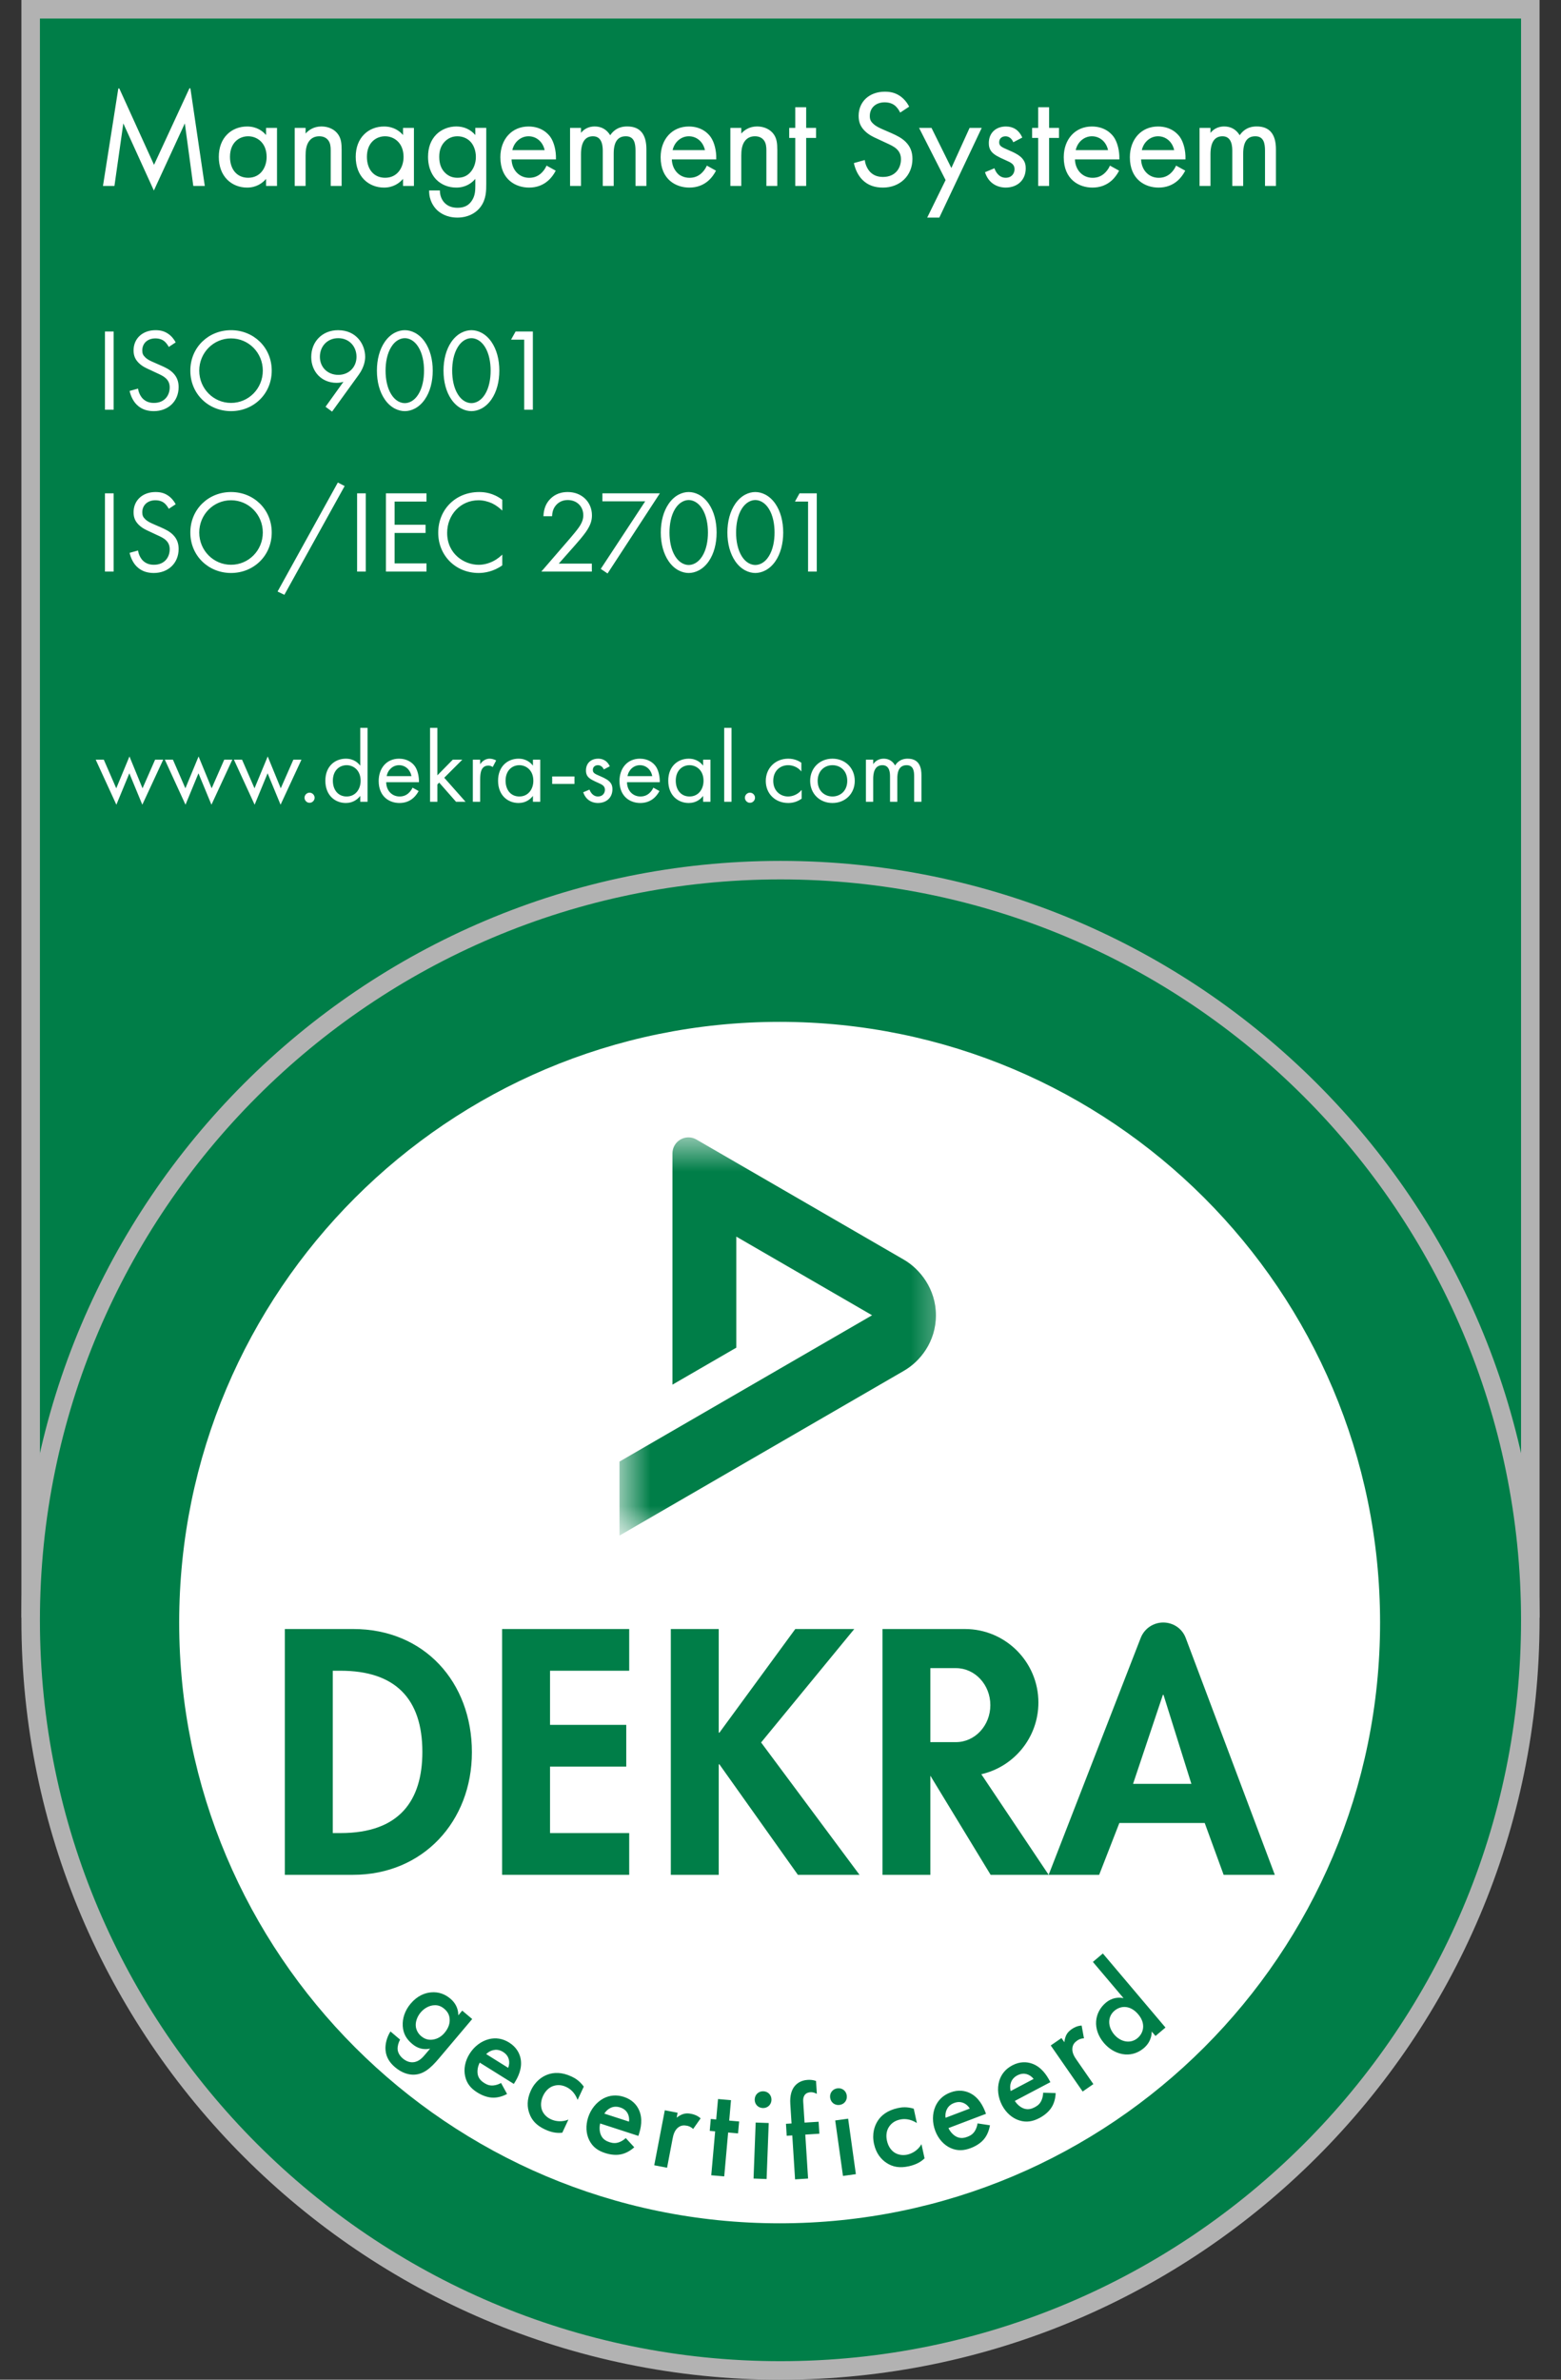 <svg xmlns="http://www.w3.org/2000/svg" width="42" height="64" viewBox="0 0 42 64" fill="none">
  <rect x="0" y="0" width="42" height="64" fill="#333333" stroke="none"/>
  <g clip-path="url(#clip0_69_1501)">
    <path d="M0.825 0.249C0.825 14.585 0.825 28.921 0.825 43.257C14.275 43.257 27.725 43.257 41.175 43.257C41.175 28.921 41.175 14.585 41.175 0.249C27.725 0.249 14.275 0.249 0.825 0.249Z" fill="#007E48"/>
    <path d="M41.424 43.506H0.576V0H41.424V43.506ZM1.074 43.008H40.925V0.498H1.074V43.008Z" fill="#B2B2B2"/>
    <path d="M21 63.751C32.124 63.751 41.175 54.701 41.175 43.576C41.175 32.452 32.124 23.402 21 23.402C9.876 23.402 0.825 32.452 0.825 43.576C0.825 54.701 9.876 63.751 21 63.751Z" fill="#007E48"/>
    <path d="M21 64C9.738 64 0.576 54.838 0.576 43.576C0.576 32.315 9.738 23.153 21 23.153C32.261 23.153 41.423 32.315 41.423 43.576C41.424 54.838 32.261 64 21 64ZM21 23.651C10.013 23.651 1.074 32.589 1.074 43.576C1.074 54.563 10.013 63.502 21 63.502C31.987 63.502 40.925 54.563 40.925 43.576C40.925 32.589 31.987 23.651 21 23.651Z" fill="#B2B2B2"/>
    <path d="M20.976 59.794C29.899 59.794 37.132 52.56 37.132 43.638C37.132 34.715 29.899 27.482 20.976 27.482C12.054 27.482 4.821 34.715 4.821 43.638C4.821 52.56 12.054 59.794 20.976 59.794Z" fill="white"/>
    <path fill-rule="evenodd" clip-rule="evenodd" d="M8.953 44.933H9.163C10.627 44.933 11.364 45.678 11.364 47.116C11.364 48.423 10.75 49.299 9.163 49.299H8.953V44.933ZM7.664 50.422H9.497C11.382 50.422 12.697 48.984 12.697 47.125C12.697 45.24 11.417 43.811 9.505 43.811H7.664V50.422Z" fill="#007E48"/>
    <path d="M16.929 44.933V43.811H13.51V50.422H16.929V49.299H14.799V47.511H16.85V46.389H14.799V44.933H16.929Z" fill="#007E48"/>
    <path fill-rule="evenodd" clip-rule="evenodd" d="M30.486 47.975L31.288 45.582H31.305L32.055 47.975H30.486ZM28.215 50.422L30.691 44.052C30.795 43.785 31.046 43.636 31.297 43.636C31.552 43.636 31.802 43.784 31.903 44.052L34.3 50.422H32.923L32.414 49.028H30.117L29.574 50.422H28.215Z" fill="#007E48"/>
    <path d="M19.356 46.599H19.338V43.811H18.049V50.422H19.338V47.45H19.356L21.468 50.422H23.126L20.478 46.862L22.985 43.811H21.398L19.356 46.599Z" fill="#007E48"/>
    <path d="M26.403 47.716L28.215 50.422H26.654L25.032 47.756V50.422H23.744V43.811H25.962C27.053 43.811 27.939 44.696 27.939 45.788C27.939 46.729 27.282 47.516 26.403 47.716ZM25.721 44.863H25.032V46.853H25.721C26.232 46.853 26.646 46.408 26.646 45.858C26.646 45.309 26.232 44.863 25.721 44.863Z" fill="#007E48"/>
    <mask id="mask0_69_1501" style="mask-type:luminance" maskUnits="userSpaceOnUse" x="16" y="30" width="10" height="12">
      <path d="M25.588 30.588H16.668V41.298H25.588V30.588Z" fill="white"/>
    </mask>
    <g mask="url(#mask0_69_1501)">
      <path d="M18.737 30.646L24.323 33.88C24.752 34.129 25.182 34.666 25.182 35.373C25.182 36.091 24.753 36.617 24.323 36.865L16.668 41.298V39.308L23.464 35.373L19.811 33.258V36.244L18.093 37.239L18.093 31.02C18.093 30.867 18.172 30.725 18.308 30.646C18.428 30.577 18.592 30.562 18.737 30.646Z" fill="#007E48"/>
    </g>
    <path d="M2.575 20.431L3.131 21.642L3.48 20.797L3.829 21.642L4.391 20.431H4.173L3.835 21.201L3.483 20.344L3.128 21.201L2.793 20.431H2.575ZM4.435 20.431L4.991 21.642L5.34 20.797L5.689 21.642L6.251 20.431H6.033L5.695 21.201L5.343 20.344L4.988 21.201L4.653 20.431H4.435ZM6.294 20.431L6.851 21.642L7.2 20.797L7.549 21.642L8.111 20.431H7.893L7.554 21.201L7.203 20.344L6.848 21.201L6.513 20.431H6.294ZM8.193 21.454C8.193 21.528 8.255 21.591 8.329 21.591C8.403 21.591 8.465 21.528 8.465 21.454C8.465 21.381 8.402 21.318 8.329 21.318C8.255 21.318 8.193 21.381 8.193 21.454ZM9.693 20.592C9.641 20.524 9.524 20.404 9.305 20.404C9.016 20.404 8.754 20.606 8.754 20.996C8.754 21.394 9.019 21.596 9.305 21.596C9.504 21.596 9.627 21.49 9.693 21.405V21.563H9.889V19.575H9.693V20.592ZM9.327 20.579C9.502 20.579 9.703 20.707 9.703 20.999C9.703 21.222 9.567 21.421 9.327 21.421C9.093 21.421 8.956 21.239 8.956 20.996C8.956 20.721 9.133 20.579 9.327 20.579ZM11.1 21.184C11.075 21.239 11.034 21.296 10.982 21.34C10.917 21.394 10.843 21.421 10.751 21.421C10.554 21.421 10.393 21.271 10.391 21.037H11.272C11.277 20.887 11.236 20.712 11.165 20.611C11.097 20.513 10.958 20.404 10.737 20.404C10.396 20.404 10.189 20.666 10.189 21.004C10.189 21.424 10.475 21.596 10.748 21.596C10.893 21.596 11.021 21.55 11.124 21.457C11.182 21.405 11.231 21.337 11.264 21.274L11.1 21.184ZM10.404 20.873C10.434 20.704 10.571 20.579 10.737 20.579C10.903 20.579 11.037 20.696 11.07 20.873H10.404ZM11.571 19.575V21.563H11.768V21.097L11.817 21.048L12.27 21.563H12.526L11.953 20.917L12.439 20.431H12.182L11.768 20.852V19.575H11.571ZM12.722 21.563H12.919V20.966C12.919 20.781 12.951 20.704 12.984 20.661C13.014 20.622 13.063 20.59 13.142 20.59C13.172 20.59 13.213 20.598 13.257 20.628L13.35 20.451C13.3 20.426 13.235 20.404 13.175 20.404C13.022 20.404 12.938 20.524 12.919 20.554V20.431H12.722L12.722 21.563ZM14.339 20.592C14.288 20.524 14.17 20.404 13.952 20.404C13.663 20.404 13.401 20.606 13.401 20.996C13.401 21.394 13.666 21.596 13.952 21.596C14.151 21.596 14.274 21.49 14.339 21.405V21.563H14.536V20.431H14.339V20.592ZM13.974 20.579C14.149 20.579 14.35 20.707 14.35 20.999C14.35 21.222 14.214 21.421 13.974 21.421C13.739 21.421 13.603 21.239 13.603 20.996C13.603 20.721 13.78 20.579 13.974 20.579ZM14.857 21.083H15.457V20.882H14.857V21.083ZM16.407 20.609C16.317 20.415 16.156 20.404 16.096 20.404C15.905 20.404 15.766 20.521 15.766 20.721C15.766 20.778 15.774 20.832 15.817 20.887C15.869 20.95 15.957 20.993 16.093 21.053C16.199 21.1 16.276 21.135 16.276 21.241C16.276 21.326 16.218 21.421 16.09 21.421C15.948 21.421 15.883 21.296 15.861 21.236L15.692 21.307C15.787 21.591 16.041 21.596 16.087 21.596C16.306 21.596 16.478 21.462 16.478 21.225C16.478 21.162 16.467 21.102 16.418 21.042C16.374 20.988 16.297 20.936 16.134 20.868C16.006 20.813 15.951 20.789 15.951 20.707C15.951 20.62 16.017 20.579 16.087 20.579C16.161 20.579 16.218 20.628 16.246 20.693L16.407 20.609ZM17.579 21.184C17.555 21.239 17.514 21.296 17.462 21.34C17.396 21.394 17.323 21.421 17.23 21.421C17.034 21.421 16.873 21.271 16.87 21.037H17.751C17.757 20.887 17.716 20.712 17.645 20.611C17.577 20.513 17.438 20.404 17.217 20.404C16.876 20.404 16.668 20.666 16.668 21.004C16.668 21.424 16.955 21.596 17.227 21.596C17.372 21.596 17.5 21.55 17.604 21.457C17.661 21.405 17.71 21.337 17.743 21.274L17.579 21.184ZM16.884 20.873C16.914 20.704 17.05 20.579 17.217 20.579C17.383 20.579 17.517 20.696 17.549 20.873H16.884ZM18.918 20.592C18.867 20.524 18.749 20.404 18.531 20.404C18.242 20.404 17.98 20.606 17.98 20.996C17.98 21.394 18.245 21.596 18.531 21.596C18.73 21.596 18.853 21.49 18.918 21.405V21.563H19.115V20.431H18.918V20.592ZM18.553 20.579C18.727 20.579 18.929 20.707 18.929 20.999C18.929 21.222 18.793 21.421 18.553 21.421C18.318 21.421 18.182 21.239 18.182 20.996C18.182 20.721 18.359 20.579 18.553 20.579ZM19.485 19.575V21.563H19.682V19.575H19.485ZM20.042 21.454C20.042 21.528 20.105 21.591 20.178 21.591C20.252 21.591 20.314 21.528 20.314 21.454C20.314 21.381 20.252 21.318 20.178 21.318C20.105 21.318 20.042 21.381 20.042 21.454ZM21.561 20.513C21.506 20.475 21.389 20.404 21.209 20.404C20.86 20.404 20.604 20.658 20.604 21.004C20.604 21.345 20.857 21.596 21.209 21.596C21.315 21.596 21.446 21.569 21.569 21.479V21.244C21.465 21.37 21.321 21.421 21.203 21.421C21.002 21.421 20.805 21.277 20.805 21.001C20.805 20.726 20.996 20.579 21.206 20.579C21.307 20.579 21.457 20.617 21.561 20.748V20.513ZM22.398 21.596C22.742 21.596 22.998 21.345 22.998 21.001C22.998 20.658 22.744 20.404 22.398 20.404C22.052 20.404 21.798 20.658 21.798 21.001C21.798 21.345 22.054 21.596 22.398 21.596ZM22.398 20.579C22.605 20.579 22.796 20.723 22.796 21.001C22.796 21.277 22.602 21.421 22.398 21.421C22.196 21.421 22 21.28 22 21.001C22 20.726 22.191 20.579 22.398 20.579ZM23.298 21.563H23.494V20.947C23.494 20.811 23.519 20.579 23.742 20.579C23.95 20.579 23.947 20.813 23.947 20.892V21.563H24.143V20.933C24.143 20.797 24.168 20.579 24.394 20.579C24.58 20.579 24.596 20.748 24.596 20.876V21.563H24.792V20.846C24.792 20.685 24.76 20.404 24.424 20.404C24.348 20.404 24.192 20.415 24.083 20.587C24.062 20.549 23.98 20.404 23.775 20.404C23.655 20.404 23.557 20.459 23.494 20.552V20.431H23.298V21.563Z" fill="white"/>
    <path d="M3.067 4.987L3.311 3.27L4.14 5.09L4.98 3.27L5.213 4.987H5.494L5.109 2.379L4.144 4.465L3.197 2.383L2.786 4.987H3.067ZM7.173 3.67C7.103 3.578 6.944 3.415 6.648 3.415C6.256 3.415 5.9 3.688 5.9 4.217C5.9 4.757 6.259 5.031 6.648 5.031C6.918 5.031 7.084 4.887 7.173 4.772V4.987H7.439V3.452H7.173V3.67ZM6.677 3.651C6.914 3.651 7.188 3.825 7.188 4.221C7.188 4.524 7.003 4.794 6.677 4.794C6.359 4.794 6.174 4.547 6.174 4.217C6.174 3.844 6.415 3.651 6.677 3.651ZM7.942 4.987H8.209V4.184C8.209 4.073 8.216 3.892 8.32 3.77C8.397 3.677 8.497 3.652 8.59 3.652C8.708 3.652 8.79 3.696 8.841 3.762C8.904 3.844 8.912 3.951 8.912 4.044V4.987H9.178V4.036C9.178 3.866 9.167 3.74 9.089 3.626C8.997 3.489 8.83 3.415 8.649 3.415C8.394 3.415 8.257 3.567 8.209 3.629V3.452H7.942V4.987ZM10.857 3.67C10.787 3.578 10.628 3.415 10.332 3.415C9.94 3.415 9.585 3.688 9.585 4.217C9.585 4.757 9.944 5.031 10.332 5.031C10.602 5.031 10.768 4.887 10.857 4.772V4.987H11.124V3.452H10.857V3.67ZM10.362 3.651C10.598 3.651 10.872 3.825 10.872 4.221C10.872 4.524 10.687 4.794 10.362 4.794C10.043 4.794 9.859 4.547 9.859 4.217C9.858 3.844 10.099 3.651 10.362 3.651ZM12.803 3.67C12.681 3.511 12.503 3.415 12.277 3.415C12.07 3.415 11.882 3.496 11.752 3.622C11.641 3.733 11.53 3.918 11.53 4.217C11.53 4.528 11.649 4.72 11.752 4.824C11.871 4.942 12.052 5.031 12.277 5.031C12.548 5.031 12.714 4.887 12.803 4.772V4.994C12.803 5.124 12.795 5.26 12.718 5.386C12.629 5.534 12.499 5.601 12.311 5.601C12.193 5.601 12.052 5.575 11.941 5.453C11.874 5.379 11.823 5.264 11.823 5.135H11.56C11.56 5.36 11.656 5.527 11.76 5.63C11.863 5.734 12.045 5.838 12.307 5.838C12.596 5.838 12.807 5.708 12.921 5.553C13.069 5.353 13.069 5.116 13.069 4.95V3.452H12.803L12.803 3.67ZM12.307 3.651C12.444 3.651 12.57 3.703 12.655 3.788C12.751 3.881 12.818 4.04 12.818 4.221C12.818 4.402 12.747 4.565 12.644 4.665C12.559 4.75 12.448 4.794 12.307 4.794C12.166 4.794 12.063 4.746 11.978 4.669C11.83 4.532 11.804 4.35 11.804 4.217C11.804 4.091 11.83 3.929 11.959 3.796C12.034 3.722 12.144 3.651 12.307 3.651ZM14.712 4.473C14.678 4.547 14.623 4.624 14.553 4.684C14.464 4.758 14.364 4.794 14.238 4.794C13.972 4.794 13.754 4.591 13.75 4.273H14.945C14.952 4.069 14.896 3.833 14.8 3.696C14.708 3.563 14.519 3.415 14.22 3.415C13.757 3.415 13.476 3.77 13.476 4.228C13.476 4.798 13.865 5.031 14.235 5.031C14.431 5.031 14.604 4.968 14.745 4.843C14.823 4.772 14.889 4.68 14.934 4.595L14.712 4.473ZM13.768 4.051C13.809 3.822 13.994 3.652 14.22 3.652C14.445 3.652 14.626 3.811 14.671 4.051H13.768ZM15.351 4.987H15.618V4.151C15.618 3.966 15.651 3.651 15.954 3.651C16.235 3.651 16.232 3.969 16.232 4.077V4.987H16.498V4.132C16.498 3.947 16.531 3.651 16.838 3.651C17.09 3.651 17.112 3.881 17.112 4.054V4.987H17.378V4.014C17.378 3.796 17.334 3.414 16.879 3.414C16.776 3.414 16.565 3.429 16.417 3.662C16.387 3.611 16.276 3.414 15.999 3.414C15.836 3.414 15.703 3.489 15.618 3.614V3.452H15.351V4.987ZM19.025 4.473C18.991 4.547 18.936 4.624 18.866 4.684C18.777 4.758 18.677 4.794 18.551 4.794C18.285 4.794 18.067 4.591 18.063 4.273H19.258C19.265 4.069 19.21 3.833 19.113 3.696C19.021 3.563 18.832 3.415 18.533 3.415C18.07 3.415 17.789 3.77 17.789 4.228C17.789 4.798 18.178 5.031 18.547 5.031C18.744 5.031 18.917 4.968 19.058 4.843C19.136 4.772 19.202 4.68 19.247 4.595L19.025 4.473ZM18.081 4.051C18.122 3.822 18.307 3.652 18.533 3.652C18.758 3.652 18.94 3.811 18.984 4.051H18.081ZM19.665 4.987H19.931V4.184C19.931 4.073 19.938 3.892 20.042 3.77C20.12 3.677 20.219 3.652 20.312 3.652C20.43 3.652 20.512 3.696 20.563 3.762C20.626 3.844 20.634 3.951 20.634 4.044V4.987H20.9V4.036C20.9 3.866 20.889 3.74 20.811 3.626C20.719 3.489 20.552 3.415 20.371 3.415C20.116 3.415 19.979 3.567 19.931 3.629V3.452H19.665V4.987ZM21.943 3.696V3.452H21.677V2.897H21.411V3.452H21.248V3.696H21.411V4.987H21.677V3.696H21.943ZM24.444 2.864C24.388 2.756 24.303 2.656 24.203 2.59C24.081 2.508 23.959 2.479 23.807 2.479C23.408 2.479 23.116 2.734 23.116 3.115C23.116 3.3 23.179 3.415 23.286 3.518C23.397 3.626 23.519 3.677 23.615 3.722L23.837 3.825C23.966 3.884 24.063 3.929 24.133 3.995C24.222 4.077 24.255 4.173 24.255 4.284C24.255 4.532 24.096 4.772 23.759 4.772C23.634 4.772 23.511 4.743 23.404 4.635C23.334 4.561 23.275 4.45 23.256 4.321L22.99 4.395C23.023 4.543 23.097 4.713 23.219 4.831C23.389 4.998 23.593 5.031 23.756 5.031C24.2 5.031 24.536 4.728 24.536 4.273C24.536 4.095 24.484 3.951 24.359 3.825C24.255 3.722 24.122 3.655 23.978 3.592L23.741 3.489C23.648 3.448 23.556 3.407 23.482 3.333C23.415 3.27 23.389 3.215 23.389 3.119C23.389 2.889 23.56 2.738 23.804 2.738C23.944 2.738 24.033 2.786 24.081 2.823C24.137 2.867 24.192 2.941 24.226 3.008L24.444 2.864ZM24.969 5.838H25.265L26.393 3.452H26.097L25.598 4.55L25.054 3.452H24.751L25.457 4.843L24.969 5.838ZM27.488 3.692C27.366 3.429 27.148 3.415 27.066 3.415C26.807 3.415 26.619 3.574 26.619 3.844C26.619 3.921 26.63 3.996 26.689 4.069C26.759 4.154 26.878 4.214 27.063 4.295C27.207 4.358 27.31 4.406 27.31 4.55C27.31 4.665 27.233 4.794 27.059 4.794C26.867 4.794 26.778 4.624 26.748 4.543L26.519 4.639C26.648 5.024 26.992 5.031 27.055 5.031C27.351 5.031 27.584 4.85 27.584 4.528C27.584 4.443 27.569 4.362 27.503 4.28C27.444 4.206 27.34 4.136 27.118 4.044C26.944 3.969 26.87 3.936 26.87 3.825C26.87 3.707 26.959 3.651 27.055 3.651C27.155 3.651 27.233 3.718 27.27 3.807L27.488 3.692ZM28.479 3.696V3.452H28.213V2.897H27.947V3.452H27.784V3.696H27.947V4.987H28.213V3.696H28.479ZM29.87 4.473C29.837 4.547 29.781 4.624 29.711 4.684C29.622 4.758 29.522 4.794 29.397 4.794C29.13 4.794 28.912 4.591 28.908 4.273H30.103C30.11 4.069 30.055 3.833 29.959 3.696C29.866 3.563 29.678 3.415 29.378 3.415C28.916 3.415 28.635 3.77 28.635 4.228C28.635 4.798 29.023 5.031 29.393 5.031C29.589 5.031 29.763 4.968 29.903 4.843C29.981 4.772 30.048 4.68 30.092 4.595L29.87 4.473ZM28.927 4.051C28.968 3.822 29.152 3.652 29.378 3.652C29.604 3.652 29.785 3.811 29.829 4.051H28.927ZM31.649 4.473C31.616 4.547 31.561 4.624 31.49 4.684C31.401 4.758 31.302 4.794 31.176 4.794C30.91 4.794 30.691 4.591 30.688 4.273H31.882C31.89 4.069 31.834 3.833 31.738 3.696C31.646 3.563 31.457 3.415 31.157 3.415C30.695 3.415 30.414 3.77 30.414 4.228C30.414 4.798 30.802 5.031 31.172 5.031C31.368 5.031 31.542 4.968 31.683 4.843C31.76 4.772 31.827 4.68 31.871 4.595L31.649 4.473ZM30.706 4.051C30.747 3.822 30.932 3.652 31.157 3.652C31.383 3.652 31.564 3.811 31.609 4.051H30.706ZM32.289 4.987H32.556V4.151C32.556 3.966 32.589 3.651 32.892 3.651C33.173 3.651 33.17 3.969 33.17 4.077V4.987H33.436V4.132C33.436 3.947 33.469 3.651 33.776 3.651C34.028 3.651 34.05 3.881 34.05 4.054V4.987H34.316V4.014C34.316 3.796 34.272 3.414 33.817 3.414C33.713 3.414 33.502 3.429 33.355 3.662C33.325 3.611 33.214 3.414 32.937 3.414C32.774 3.414 32.641 3.489 32.556 3.614V3.452H32.289V4.987Z" fill="white"/>
    <path d="M25.273 5.852H24.947L24.957 5.832L25.442 4.843L24.728 3.439H25.062L25.066 3.446L25.597 4.519L26.088 3.439H26.415L26.405 3.458L25.273 5.852ZM24.991 5.824H25.256L26.372 3.466H26.106L25.598 4.582L25.585 4.557L25.045 3.466H24.773L25.472 4.843L25.469 4.849L24.991 5.824ZM12.307 5.852C12.006 5.852 11.829 5.719 11.75 5.641C11.674 5.564 11.546 5.398 11.546 5.135V5.122H11.836V5.135C11.836 5.249 11.879 5.364 11.951 5.444C12.039 5.541 12.157 5.588 12.311 5.588C12.495 5.588 12.621 5.522 12.706 5.38C12.783 5.256 12.789 5.122 12.789 4.995V4.811C12.692 4.924 12.529 5.045 12.277 5.045C12.069 5.045 11.879 4.97 11.743 4.834C11.658 4.75 11.517 4.557 11.517 4.218C11.517 3.966 11.593 3.763 11.743 3.613C11.881 3.478 12.076 3.401 12.277 3.401C12.484 3.401 12.66 3.481 12.789 3.632V3.438H13.083V4.95C13.083 5.122 13.083 5.358 12.932 5.561C12.796 5.746 12.568 5.852 12.307 5.852ZM11.574 5.149C11.578 5.394 11.697 5.55 11.769 5.621C11.845 5.697 12.016 5.824 12.307 5.824C12.56 5.824 12.779 5.723 12.91 5.545C13.056 5.349 13.056 5.119 13.056 4.95V3.466H12.817V3.67L12.792 3.679C12.667 3.515 12.489 3.429 12.278 3.429C12.083 3.429 11.895 3.503 11.762 3.632C11.617 3.777 11.544 3.974 11.544 4.218C11.544 4.548 11.681 4.734 11.762 4.815C11.893 4.946 12.076 5.018 12.278 5.018C12.54 5.018 12.703 4.88 12.792 4.765L12.817 4.773V4.995C12.817 5.12 12.81 5.264 12.729 5.394C12.639 5.545 12.506 5.615 12.311 5.615C12.148 5.615 12.024 5.565 11.931 5.463C11.857 5.381 11.812 5.265 11.809 5.149L11.574 5.149ZM4.14 5.124L4.127 5.096L3.318 3.319L3.079 5.001H2.77L2.773 4.985L3.183 2.381L3.209 2.377L4.144 4.433L5.097 2.374L5.123 2.377L5.51 5.001H5.201L5.199 4.989L4.973 3.318L4.14 5.124ZM3.324 3.265L4.14 5.058L4.967 3.265L4.993 3.269L5.224 4.974H5.478L5.102 2.426L4.143 4.498L4.131 4.471L3.203 2.43L2.802 4.973H3.055L3.298 3.269L3.324 3.265ZM31.172 5.045C30.816 5.045 30.4 4.832 30.4 4.229C30.4 3.742 30.712 3.402 31.157 3.402C31.512 3.402 31.689 3.602 31.749 3.689C31.845 3.825 31.904 4.06 31.896 4.274L31.895 4.287H30.702C30.711 4.574 30.908 4.782 31.176 4.782C31.296 4.782 31.393 4.747 31.482 4.674C31.546 4.62 31.602 4.545 31.637 4.468L31.643 4.454L31.89 4.59L31.883 4.602C31.834 4.696 31.764 4.788 31.692 4.853C31.549 4.981 31.374 5.045 31.172 5.045ZM31.157 3.429C30.721 3.429 30.427 3.75 30.427 4.229C30.427 4.811 30.829 5.018 31.172 5.018C31.367 5.018 31.536 4.956 31.674 4.833C31.741 4.772 31.805 4.688 31.853 4.6L31.656 4.492C31.619 4.568 31.563 4.641 31.499 4.694C31.406 4.772 31.303 4.808 31.176 4.808C30.889 4.808 30.678 4.583 30.674 4.273L30.674 4.26H31.869C31.874 4.058 31.816 3.831 31.727 3.704C31.669 3.621 31.499 3.429 31.157 3.429ZM29.393 5.045C29.037 5.045 28.621 4.832 28.621 4.229C28.621 3.742 28.932 3.402 29.378 3.402C29.733 3.402 29.91 3.602 29.97 3.689C30.065 3.825 30.124 4.06 30.117 4.274L30.116 4.287H28.922C28.932 4.574 29.129 4.782 29.397 4.782C29.517 4.782 29.614 4.747 29.702 4.674C29.767 4.62 29.823 4.544 29.858 4.468L29.864 4.454L30.11 4.59L30.104 4.602C30.055 4.696 29.985 4.788 29.913 4.853C29.77 4.981 29.595 5.045 29.393 5.045ZM29.378 3.429C28.941 3.429 28.648 3.75 28.648 4.229C28.648 4.811 29.049 5.018 29.393 5.018C29.588 5.018 29.757 4.956 29.894 4.833C29.961 4.772 30.026 4.688 30.074 4.6L29.876 4.492C29.84 4.567 29.783 4.641 29.72 4.694C29.627 4.772 29.524 4.808 29.397 4.808C29.11 4.808 28.899 4.583 28.895 4.273L28.895 4.259H30.09C30.095 4.057 30.037 3.83 29.948 3.704C29.89 3.621 29.72 3.429 29.378 3.429ZM27.055 5.045C26.958 5.045 26.631 5.016 26.506 4.644L26.502 4.632L26.756 4.525L26.761 4.539C26.781 4.596 26.864 4.781 27.059 4.781C27.222 4.781 27.297 4.662 27.297 4.551C27.297 4.419 27.21 4.375 27.057 4.308C26.856 4.22 26.748 4.163 26.678 4.079C26.614 3.998 26.605 3.918 26.605 3.844C26.605 3.58 26.79 3.402 27.066 3.402C27.264 3.402 27.414 3.5 27.5 3.687L27.506 3.699L27.263 3.826L27.257 3.813C27.219 3.722 27.142 3.666 27.055 3.666C26.976 3.666 26.884 3.708 26.884 3.826C26.884 3.925 26.942 3.954 27.123 4.032C27.331 4.118 27.448 4.19 27.513 4.272C27.588 4.363 27.598 4.453 27.598 4.529C27.598 4.838 27.38 5.045 27.055 5.045ZM26.536 4.647C26.655 4.982 26.938 5.018 27.055 5.018C27.363 5.018 27.57 4.821 27.57 4.529C27.57 4.458 27.561 4.374 27.492 4.289C27.43 4.211 27.316 4.141 27.113 4.057C26.942 3.984 26.857 3.948 26.857 3.826C26.857 3.696 26.956 3.638 27.055 3.638C27.149 3.638 27.232 3.696 27.276 3.789L27.47 3.687C27.387 3.518 27.248 3.429 27.066 3.429C26.802 3.429 26.632 3.592 26.632 3.845C26.632 3.914 26.64 3.988 26.699 4.062C26.765 4.141 26.875 4.199 27.068 4.283C27.205 4.343 27.324 4.395 27.324 4.551C27.324 4.675 27.241 4.809 27.059 4.809C26.86 4.809 26.769 4.634 26.74 4.562L26.536 4.647ZM23.756 5.045C23.528 5.045 23.35 4.979 23.21 4.842C23.101 4.737 23.016 4.575 22.977 4.398L22.974 4.386L23.268 4.304L23.27 4.319C23.286 4.435 23.339 4.547 23.414 4.627C23.505 4.717 23.614 4.759 23.759 4.759C24.092 4.759 24.241 4.521 24.241 4.285C24.241 4.168 24.204 4.08 24.124 4.006C24.054 3.94 23.956 3.895 23.831 3.838L23.589 3.725C23.496 3.683 23.381 3.63 23.276 3.529C23.154 3.411 23.102 3.287 23.102 3.116C23.102 2.733 23.392 2.466 23.807 2.466C23.971 2.466 24.092 2.5 24.211 2.579C24.31 2.645 24.397 2.744 24.456 2.858L24.461 2.869L24.22 3.028L24.213 3.014C24.179 2.945 24.124 2.875 24.073 2.834C24.024 2.797 23.938 2.752 23.803 2.752C23.564 2.752 23.403 2.899 23.403 3.119C23.403 3.21 23.425 3.262 23.491 3.324C23.564 3.396 23.656 3.437 23.746 3.477L23.983 3.58C24.142 3.65 24.268 3.716 24.368 3.816C24.492 3.94 24.55 4.085 24.55 4.273C24.55 4.721 24.216 5.045 23.756 5.045ZM23.006 4.405C23.046 4.572 23.127 4.723 23.229 4.822C23.363 4.954 23.536 5.018 23.756 5.018C24.207 5.018 24.522 4.712 24.522 4.273C24.522 4.093 24.467 3.954 24.349 3.835C24.252 3.738 24.128 3.673 23.972 3.605L23.735 3.502C23.643 3.461 23.548 3.419 23.472 3.343C23.401 3.276 23.376 3.218 23.376 3.119C23.376 2.883 23.547 2.724 23.803 2.724C23.945 2.724 24.037 2.772 24.089 2.812C24.14 2.853 24.194 2.921 24.23 2.988L24.426 2.859C24.369 2.754 24.288 2.663 24.196 2.602C24.081 2.525 23.965 2.493 23.807 2.493C23.408 2.493 23.129 2.749 23.129 3.115C23.129 3.281 23.177 3.395 23.295 3.509C23.397 3.607 23.509 3.659 23.6 3.7L23.843 3.813C23.969 3.871 24.069 3.917 24.142 3.986C24.227 4.064 24.269 4.162 24.269 4.284C24.269 4.534 24.111 4.786 23.759 4.786C23.607 4.786 23.491 4.741 23.395 4.645C23.319 4.565 23.265 4.454 23.245 4.338L23.006 4.405ZM18.547 5.045C18.191 5.045 17.775 4.832 17.775 4.229C17.775 3.742 18.087 3.402 18.533 3.402C18.887 3.402 19.065 3.602 19.124 3.689C19.22 3.825 19.279 4.06 19.271 4.274L19.271 4.287H18.076C18.086 4.574 18.284 4.782 18.551 4.782C18.671 4.782 18.768 4.747 18.857 4.674C18.921 4.62 18.977 4.545 19.012 4.468L19.018 4.454L19.264 4.59L19.258 4.602C19.209 4.696 19.14 4.788 19.067 4.853C18.924 4.981 18.75 5.045 18.547 5.045ZM18.533 3.429C18.096 3.429 17.803 3.75 17.803 4.229C17.803 4.811 18.204 5.018 18.547 5.018C18.743 5.018 18.912 4.956 19.049 4.833C19.116 4.772 19.181 4.688 19.228 4.6L19.031 4.492C18.995 4.568 18.938 4.641 18.875 4.694C18.781 4.772 18.679 4.808 18.551 4.808C18.264 4.808 18.053 4.583 18.049 4.273L18.049 4.259H19.245C19.249 4.057 19.192 3.83 19.103 3.704C19.045 3.621 18.874 3.429 18.533 3.429ZM14.235 5.045C13.878 5.045 13.463 4.832 13.463 4.229C13.463 3.742 13.774 3.402 14.22 3.402C14.574 3.402 14.752 3.602 14.812 3.689C14.907 3.825 14.966 4.06 14.958 4.274L14.958 4.287H13.764C13.773 4.574 13.971 4.782 14.238 4.782C14.358 4.782 14.456 4.747 14.544 4.674C14.608 4.62 14.665 4.545 14.699 4.468L14.705 4.454L14.952 4.59L14.946 4.602C14.897 4.696 14.827 4.788 14.754 4.853C14.611 4.981 14.437 5.045 14.235 5.045ZM14.22 3.429C13.783 3.429 13.49 3.75 13.49 4.229C13.49 4.811 13.891 5.018 14.235 5.018C14.43 5.018 14.599 4.956 14.736 4.833C14.803 4.772 14.868 4.688 14.915 4.6L14.718 4.492C14.681 4.568 14.625 4.641 14.562 4.694C14.468 4.772 14.366 4.808 14.238 4.808C13.951 4.808 13.74 4.583 13.736 4.273L13.736 4.26H14.932C14.936 4.057 14.879 3.831 14.79 3.704C14.732 3.621 14.561 3.429 14.22 3.429ZM10.332 5.045C10.128 5.045 9.94 4.971 9.803 4.837C9.651 4.688 9.571 4.474 9.571 4.218C9.571 3.967 9.651 3.756 9.802 3.609C9.939 3.475 10.127 3.402 10.332 3.402C10.588 3.402 10.749 3.521 10.844 3.632V3.439H11.137V5.001H10.844V4.811C10.746 4.924 10.583 5.045 10.332 5.045ZM10.332 3.429C9.967 3.429 9.598 3.673 9.598 4.218C9.598 4.771 9.967 5.018 10.332 5.018C10.595 5.018 10.757 4.88 10.847 4.764L10.871 4.773V4.973H11.11V3.466H10.871V3.67L10.847 3.679C10.76 3.565 10.6 3.429 10.332 3.429ZM6.648 5.045C6.443 5.045 6.256 4.971 6.119 4.837C5.967 4.688 5.887 4.474 5.887 4.218C5.887 3.967 5.967 3.756 6.118 3.609C6.254 3.475 6.443 3.402 6.648 3.402C6.904 3.402 7.065 3.521 7.159 3.632V3.439H7.453V5.001H7.159V4.811C7.062 4.924 6.899 5.045 6.648 5.045ZM6.648 3.429C6.282 3.429 5.914 3.673 5.914 4.218C5.914 4.771 6.282 5.018 6.648 5.018C6.911 5.018 7.073 4.88 7.162 4.764L7.187 4.773V4.973H7.426V3.466H7.187V3.67L7.162 3.679C7.076 3.565 6.916 3.429 6.648 3.429ZM34.33 5.001H34.036V4.055C34.036 3.862 34.005 3.665 33.776 3.665C33.556 3.665 33.449 3.818 33.449 4.133V5.001H33.156V4.073C33.156 4.018 33.156 3.915 33.122 3.826C33.082 3.719 33.004 3.665 32.892 3.665C32.678 3.665 32.569 3.829 32.569 4.151V5.001H32.275V3.439H32.569V3.574C32.659 3.462 32.787 3.401 32.936 3.401C33.118 3.401 33.259 3.481 33.355 3.637C33.516 3.401 33.741 3.401 33.817 3.401C34.157 3.401 34.33 3.608 34.33 4.014V5.001H34.33ZM34.064 4.974H34.303V4.014C34.303 3.626 34.139 3.429 33.817 3.429C33.743 3.429 33.519 3.429 33.366 3.67L33.354 3.689L33.343 3.67C33.252 3.51 33.115 3.429 32.937 3.429C32.783 3.429 32.651 3.498 32.567 3.622L32.542 3.615V3.466H32.303V4.974H32.542V4.151C32.542 3.727 32.732 3.638 32.892 3.638C33.017 3.638 33.103 3.698 33.148 3.816C33.183 3.91 33.183 4.016 33.183 4.073V4.974H33.422V4.133C33.422 3.805 33.541 3.638 33.776 3.638C34.063 3.638 34.063 3.93 34.063 4.055V4.974H34.064ZM28.227 5.001H27.933V3.71H27.77V3.439H27.933V2.884H28.227V3.439H28.493V3.71H28.227V5.001ZM27.96 4.974H28.199V3.683H28.465V3.466H28.199V2.911H27.96V3.466H27.797V3.683H27.96V4.974ZM21.691 5.001H21.397V3.71H21.234V3.439H21.397V2.884H21.691V3.439H21.957V3.71H21.691V5.001ZM21.424 4.974H21.663V3.683H21.929V3.466H21.663V2.911H21.424V3.466H21.261V3.683H21.424V4.974ZM20.913 5.001H20.62V4.044C20.62 3.952 20.612 3.848 20.552 3.771C20.498 3.701 20.417 3.665 20.312 3.665C20.203 3.665 20.116 3.704 20.052 3.779C19.957 3.892 19.945 4.055 19.945 4.185V5.001H19.651V3.439H19.945V3.592C20.016 3.51 20.153 3.401 20.371 3.401C20.562 3.401 20.731 3.482 20.823 3.618C20.899 3.731 20.914 3.853 20.914 4.037L20.913 5.001ZM20.647 4.974H20.886V4.037C20.886 3.858 20.872 3.741 20.8 3.634C20.713 3.505 20.553 3.429 20.371 3.429C20.137 3.429 20.001 3.56 19.942 3.638L19.917 3.63V3.466H19.678V4.973H19.917V4.184C19.917 4.05 19.93 3.881 20.031 3.761C20.1 3.68 20.194 3.638 20.312 3.638C20.424 3.638 20.515 3.678 20.574 3.754C20.639 3.838 20.647 3.948 20.647 4.044L20.647 4.974ZM17.392 5.001H17.099V4.055C17.099 3.862 17.068 3.665 16.839 3.665C16.619 3.665 16.512 3.818 16.512 4.133V5.001H16.218V4.073C16.218 4.018 16.218 3.915 16.184 3.826C16.144 3.719 16.067 3.665 15.954 3.665C15.74 3.665 15.632 3.829 15.632 4.151V5.001H15.338V3.439H15.632V3.573C15.721 3.462 15.85 3.401 15.999 3.401C16.181 3.401 16.322 3.481 16.418 3.637C16.578 3.401 16.804 3.401 16.879 3.401C17.22 3.401 17.392 3.608 17.392 4.014V5.001ZM17.126 4.974H17.365V4.014C17.365 3.626 17.202 3.429 16.879 3.429C16.806 3.429 16.582 3.429 16.428 3.67L16.416 3.689L16.405 3.67C16.314 3.51 16.177 3.429 15.999 3.429C15.845 3.429 15.714 3.498 15.629 3.622L15.604 3.615V3.466H15.365V4.974H15.604V4.151C15.604 3.811 15.722 3.638 15.954 3.638C16.079 3.638 16.165 3.698 16.21 3.816C16.246 3.91 16.246 4.016 16.246 4.073V4.974H16.485V4.133C16.485 3.805 16.604 3.638 16.839 3.638C17.126 3.638 17.126 3.93 17.126 4.055V4.974ZM9.192 5.001H8.898V4.044C8.898 3.947 8.89 3.848 8.83 3.771C8.776 3.701 8.695 3.665 8.59 3.665C8.481 3.665 8.393 3.704 8.33 3.779C8.235 3.892 8.222 4.055 8.222 4.185V5.001H7.929V3.439H8.222V3.592C8.294 3.51 8.431 3.401 8.649 3.401C8.84 3.401 9.009 3.482 9.1 3.618C9.177 3.731 9.192 3.853 9.192 4.037V5.001ZM8.925 4.974H9.164V4.037C9.164 3.858 9.151 3.741 9.078 3.634C8.991 3.505 8.831 3.429 8.649 3.429C8.414 3.429 8.279 3.56 8.22 3.638L8.195 3.63V3.466H7.956V4.973H8.195V4.184C8.195 4.05 8.208 3.881 8.309 3.761C8.378 3.68 8.472 3.638 8.59 3.638C8.702 3.638 8.793 3.678 8.852 3.754C8.917 3.838 8.925 3.947 8.925 4.044V4.974ZM12.307 4.808C12.175 4.808 12.064 4.766 11.969 4.679C11.851 4.57 11.791 4.414 11.791 4.218C11.791 4.04 11.844 3.895 11.95 3.786C12.048 3.688 12.168 3.638 12.307 3.638C12.445 3.638 12.575 3.69 12.665 3.779C12.769 3.879 12.831 4.045 12.831 4.221C12.831 4.398 12.765 4.568 12.653 4.675C12.565 4.764 12.448 4.808 12.307 4.808ZM12.307 3.665C12.176 3.665 12.062 3.713 11.969 3.806C11.867 3.91 11.818 4.045 11.818 4.218C11.818 4.409 11.873 4.553 11.987 4.659C12.079 4.742 12.18 4.781 12.307 4.781C12.443 4.781 12.55 4.74 12.634 4.656C12.741 4.553 12.804 4.391 12.804 4.221C12.804 4.052 12.745 3.894 12.646 3.798C12.561 3.714 12.438 3.665 12.307 3.665ZM10.362 4.808C10.053 4.808 9.845 4.571 9.845 4.218C9.845 3.939 10.007 3.638 10.362 3.638C10.614 3.638 10.886 3.821 10.886 4.221C10.886 4.513 10.706 4.808 10.362 4.808ZM10.362 3.665C10.118 3.665 9.872 3.836 9.872 4.218C9.872 4.56 10.064 4.781 10.362 4.781C10.703 4.781 10.858 4.491 10.858 4.222C10.858 3.839 10.601 3.665 10.362 3.665ZM6.677 4.808C6.368 4.808 6.161 4.571 6.161 4.218C6.161 3.939 6.322 3.638 6.677 3.638C6.93 3.638 7.202 3.821 7.202 4.221C7.202 4.513 7.021 4.808 6.677 4.808ZM6.677 3.665C6.434 3.665 6.188 3.836 6.188 4.218C6.188 4.56 6.38 4.781 6.677 4.781C7.019 4.781 7.174 4.491 7.174 4.222C7.174 3.839 6.917 3.665 6.677 3.665ZM31.625 4.065H30.689L30.692 4.049C30.735 3.811 30.93 3.638 31.157 3.638C31.39 3.638 31.576 3.803 31.622 4.049L31.625 4.065ZM30.722 4.038H31.592C31.544 3.814 31.371 3.665 31.157 3.665C30.949 3.665 30.768 3.821 30.722 4.038ZM29.846 4.065H28.91L28.913 4.049C28.956 3.811 29.151 3.638 29.378 3.638C29.611 3.638 29.798 3.803 29.843 4.049L29.846 4.065ZM28.943 4.038H29.813C29.765 3.814 29.592 3.665 29.378 3.665C29.169 3.665 28.989 3.821 28.943 4.038ZM19 4.065H18.065L18.068 4.049C18.11 3.811 18.306 3.638 18.533 3.638C18.765 3.638 18.952 3.803 18.997 4.049L19 4.065ZM18.098 4.038H18.967C18.919 3.814 18.747 3.665 18.533 3.665C18.324 3.665 18.143 3.821 18.098 4.038ZM14.687 4.065H13.752L13.755 4.049C13.797 3.811 13.993 3.638 14.22 3.638C14.452 3.638 14.639 3.803 14.684 4.049L14.687 4.065ZM13.785 4.038H14.654C14.606 3.814 14.434 3.665 14.22 3.665C14.011 3.665 13.83 3.821 13.785 4.038Z" fill="white"/>
    <path d="M2.824 8.915V11.019H3.058V8.915H2.824ZM4.727 9.208C4.679 9.117 4.607 9.031 4.522 8.975C4.418 8.905 4.314 8.88 4.184 8.88C3.843 8.88 3.594 9.098 3.594 9.423C3.594 9.58 3.648 9.678 3.739 9.767C3.834 9.858 3.938 9.902 4.02 9.94L4.209 10.028C4.32 10.079 4.402 10.117 4.462 10.174C4.537 10.243 4.566 10.325 4.566 10.42C4.566 10.631 4.43 10.836 4.143 10.836C4.036 10.836 3.932 10.811 3.84 10.72C3.78 10.656 3.73 10.562 3.714 10.451L3.487 10.514C3.515 10.641 3.578 10.786 3.682 10.887C3.827 11.029 4.001 11.057 4.14 11.057C4.519 11.057 4.806 10.799 4.806 10.41C4.806 10.259 4.761 10.136 4.654 10.028C4.566 9.94 4.452 9.883 4.329 9.83L4.127 9.741C4.049 9.707 3.97 9.672 3.907 9.609C3.85 9.555 3.828 9.508 3.828 9.426C3.828 9.23 3.973 9.101 4.181 9.101C4.301 9.101 4.377 9.142 4.418 9.174C4.465 9.212 4.512 9.275 4.541 9.331L4.727 9.208ZM6.216 11.057C6.825 11.057 7.311 10.593 7.311 9.968C7.311 9.341 6.822 8.88 6.216 8.88C5.61 8.88 5.121 9.341 5.121 9.968C5.121 10.593 5.607 11.057 6.216 11.057ZM6.216 9.101C6.689 9.101 7.071 9.486 7.071 9.968C7.071 10.451 6.689 10.836 6.216 10.836C5.743 10.836 5.361 10.451 5.361 9.968C5.361 9.486 5.743 9.101 6.216 9.101ZM8.935 11.07L9.652 10.079C9.809 9.861 9.825 9.675 9.825 9.596C9.825 9.265 9.592 8.88 9.096 8.88C8.677 8.88 8.374 9.183 8.374 9.602C8.374 9.994 8.651 10.296 9.055 10.296C9.122 10.296 9.182 10.287 9.241 10.268L8.759 10.94L8.935 11.07ZM9.1 9.095C9.393 9.095 9.592 9.315 9.592 9.596C9.592 9.871 9.39 10.082 9.103 10.082C8.815 10.082 8.607 9.877 8.607 9.596C8.607 9.312 8.809 9.095 9.1 9.095ZM10.892 11.057C11.059 11.057 11.27 10.975 11.431 10.741C11.57 10.54 11.643 10.268 11.643 9.968C11.643 9.669 11.57 9.397 11.431 9.195C11.27 8.962 11.059 8.88 10.892 8.88C10.724 8.88 10.513 8.962 10.352 9.195C10.213 9.397 10.141 9.669 10.141 9.968C10.141 10.268 10.213 10.54 10.352 10.741C10.513 10.975 10.724 11.057 10.892 11.057ZM10.892 9.095C10.999 9.095 11.144 9.151 11.254 9.328C11.368 9.508 11.409 9.748 11.409 9.968C11.409 10.189 11.368 10.429 11.254 10.609C11.144 10.786 10.999 10.842 10.892 10.842C10.784 10.842 10.639 10.786 10.529 10.609C10.415 10.429 10.374 10.189 10.374 9.968C10.374 9.748 10.415 9.508 10.529 9.328C10.639 9.151 10.784 9.095 10.892 9.095ZM12.684 11.057C12.851 11.057 13.062 10.975 13.223 10.741C13.362 10.54 13.435 10.268 13.435 9.968C13.435 9.669 13.362 9.397 13.223 9.195C13.062 8.962 12.851 8.88 12.684 8.88C12.517 8.88 12.305 8.962 12.144 9.195C12.005 9.397 11.933 9.669 11.933 9.968C11.933 10.268 12.005 10.54 12.144 10.741C12.305 10.975 12.517 11.057 12.684 11.057ZM12.684 9.095C12.791 9.095 12.936 9.151 13.047 9.328C13.16 9.508 13.201 9.748 13.201 9.968C13.201 10.189 13.16 10.429 13.047 10.609C12.936 10.786 12.791 10.842 12.684 10.842C12.576 10.842 12.431 10.786 12.321 10.609C12.207 10.429 12.166 10.189 12.166 9.968C12.166 9.748 12.207 9.508 12.321 9.328C12.431 9.151 12.576 9.095 12.684 9.095ZM14.104 11.019H14.337V8.915H13.873L13.75 9.135H14.104V11.019Z" fill="white"/>
    <path d="M2.824 13.268V15.372H3.058V13.268H2.824ZM4.727 13.561C4.679 13.47 4.607 13.385 4.522 13.328C4.418 13.258 4.314 13.233 4.184 13.233C3.843 13.233 3.594 13.451 3.594 13.776C3.594 13.934 3.648 14.031 3.739 14.12C3.834 14.211 3.938 14.255 4.02 14.293L4.209 14.382C4.32 14.432 4.402 14.47 4.462 14.527C4.537 14.596 4.566 14.678 4.566 14.773C4.566 14.984 4.43 15.189 4.143 15.189C4.036 15.189 3.932 15.164 3.84 15.073C3.78 15.009 3.73 14.915 3.714 14.805L3.487 14.868C3.515 14.994 3.578 15.139 3.682 15.24C3.827 15.382 4.001 15.41 4.14 15.41C4.519 15.41 4.806 15.152 4.806 14.764C4.806 14.612 4.761 14.489 4.654 14.382C4.566 14.293 4.452 14.237 4.329 14.183L4.127 14.095C4.048 14.06 3.97 14.025 3.906 13.962C3.85 13.908 3.828 13.861 3.828 13.779C3.828 13.584 3.973 13.454 4.181 13.454C4.301 13.454 4.377 13.495 4.418 13.527C4.465 13.565 4.512 13.628 4.541 13.684L4.727 13.561ZM6.216 15.41C6.825 15.41 7.311 14.946 7.311 14.322C7.311 13.694 6.822 13.233 6.216 13.233C5.61 13.233 5.121 13.694 5.121 14.322C5.121 14.946 5.607 15.41 6.216 15.41ZM6.216 13.454C6.689 13.454 7.071 13.839 7.071 14.322C7.071 14.804 6.689 15.189 6.216 15.189C5.743 15.189 5.361 14.804 5.361 14.322C5.361 13.839 5.743 13.454 6.216 13.454ZM7.468 15.909L7.651 15.997L9.273 13.072L9.09 12.977L7.468 15.909ZM9.608 13.268V15.372H9.841V13.268H9.608ZM11.475 13.268H10.384V15.372H11.475V15.151H10.617V14.334H11.45V14.113H10.617V13.489H11.475V13.268ZM13.514 13.441C13.261 13.249 13.018 13.233 12.892 13.233C12.261 13.233 11.791 13.7 11.791 14.328C11.791 14.937 12.255 15.41 12.879 15.41C13.037 15.41 13.28 15.372 13.514 15.205V14.915C13.476 14.953 13.39 15.032 13.271 15.092C13.16 15.149 13.021 15.19 12.879 15.19C12.494 15.19 12.031 14.902 12.031 14.331C12.031 13.845 12.39 13.454 12.876 13.454C12.999 13.454 13.129 13.486 13.239 13.536C13.346 13.587 13.447 13.666 13.514 13.732V13.441ZM15.924 15.372V15.158H15.034L15.473 14.662C15.558 14.565 15.672 14.435 15.76 14.312C15.886 14.132 15.927 14.003 15.927 13.861C15.927 13.498 15.65 13.233 15.277 13.233C15.015 13.233 14.867 13.347 14.779 13.447C14.697 13.542 14.631 13.671 14.621 13.883H14.854C14.858 13.776 14.883 13.697 14.924 13.634C15.003 13.514 15.126 13.448 15.274 13.448C15.523 13.448 15.694 13.621 15.694 13.858C15.694 13.943 15.672 14.044 15.577 14.18C15.527 14.255 15.385 14.423 15.331 14.486L14.565 15.372H15.924ZM16.164 15.3L16.347 15.423L17.754 13.268H16.208V13.482H17.36L16.164 15.3ZM18.53 15.41C18.697 15.41 18.909 15.328 19.07 15.095C19.209 14.893 19.281 14.621 19.281 14.322C19.281 14.022 19.209 13.751 19.07 13.549C18.909 13.315 18.697 13.233 18.53 13.233C18.363 13.233 18.151 13.315 17.991 13.549C17.852 13.751 17.779 14.022 17.779 14.322C17.779 14.621 17.852 14.893 17.991 15.095C18.151 15.328 18.363 15.41 18.53 15.41ZM18.53 13.448C18.637 13.448 18.782 13.505 18.893 13.681C19.007 13.861 19.048 14.101 19.048 14.322C19.048 14.542 19.007 14.782 18.893 14.962C18.782 15.139 18.637 15.195 18.53 15.195C18.423 15.195 18.278 15.139 18.167 14.962C18.054 14.782 18.013 14.542 18.013 14.322C18.013 14.101 18.054 13.861 18.167 13.681C18.278 13.505 18.423 13.448 18.53 13.448ZM20.322 15.41C20.489 15.41 20.701 15.328 20.862 15.095C21.001 14.893 21.073 14.621 21.073 14.322C21.073 14.022 21.001 13.751 20.862 13.549C20.701 13.315 20.489 13.233 20.322 13.233C20.155 13.233 19.944 13.315 19.783 13.549C19.644 13.751 19.571 14.022 19.571 14.322C19.571 14.621 19.644 14.893 19.783 15.095C19.944 15.328 20.155 15.41 20.322 15.41ZM20.322 13.448C20.43 13.448 20.575 13.505 20.685 13.681C20.799 13.861 20.84 14.101 20.84 14.322C20.84 14.542 20.799 14.782 20.685 14.962C20.575 15.139 20.43 15.195 20.322 15.195C20.215 15.195 20.07 15.139 19.959 14.962C19.846 14.782 19.805 14.542 19.805 14.322C19.805 14.101 19.846 13.861 19.959 13.681C20.07 13.505 20.215 13.448 20.322 13.448ZM21.742 15.372H21.976V13.268H21.512L21.389 13.489H21.742V15.372Z" fill="white"/>
    <path d="M12.331 54.2C12.332 53.999 12.236 53.852 12.121 53.755C11.982 53.637 11.81 53.563 11.596 53.583C11.43 53.597 11.228 53.675 11.05 53.885C10.888 54.077 10.825 54.29 10.836 54.487C10.849 54.695 10.937 54.84 11.085 54.964C11.161 55.029 11.318 55.148 11.573 55.096L11.446 55.246C11.374 55.331 11.273 55.452 11.114 55.462C11.053 55.467 10.951 55.456 10.838 55.361C10.729 55.268 10.7 55.169 10.698 55.106C10.694 55.028 10.723 54.926 10.765 54.854L10.506 54.634C10.407 54.79 10.359 54.979 10.373 55.136C10.389 55.337 10.495 55.483 10.63 55.597C10.818 55.756 10.992 55.795 11.116 55.797C11.388 55.797 11.582 55.629 11.811 55.358L12.705 54.3L12.437 54.074L12.331 54.2ZM11.951 54.023C12.027 54.088 12.087 54.167 12.097 54.288C12.11 54.411 12.07 54.541 11.962 54.67C11.888 54.758 11.783 54.837 11.632 54.855C11.508 54.868 11.414 54.83 11.329 54.758C11.247 54.689 11.201 54.594 11.189 54.509C11.171 54.386 11.222 54.237 11.319 54.122C11.423 53.999 11.562 53.934 11.684 53.929C11.792 53.922 11.877 53.961 11.951 54.023ZM13.481 56.02C13.424 56.052 13.352 56.079 13.276 56.086C13.187 56.094 13.114 56.074 13.033 56.023C12.96 55.977 12.882 55.912 12.856 55.799C12.832 55.695 12.857 55.567 12.908 55.472L13.825 56.045L13.848 56.008C13.931 55.875 14.063 55.628 14.006 55.356C13.979 55.23 13.903 55.06 13.7 54.933C13.518 54.819 13.336 54.799 13.164 54.839C12.945 54.892 12.756 55.04 12.633 55.237C12.513 55.429 12.47 55.646 12.516 55.844C12.561 56.041 12.674 56.171 12.845 56.277C12.981 56.362 13.137 56.417 13.282 56.415C13.396 56.414 13.528 56.379 13.643 56.315L13.481 56.02ZM13.081 55.243C13.136 55.188 13.207 55.149 13.274 55.136C13.338 55.121 13.431 55.12 13.534 55.184C13.632 55.245 13.673 55.321 13.689 55.382C13.709 55.453 13.704 55.535 13.672 55.612L13.081 55.243ZM15.707 56.118C15.599 55.969 15.483 55.895 15.38 55.847C15.111 55.721 14.895 55.735 14.738 55.792C14.59 55.845 14.403 55.967 14.283 56.224C14.167 56.473 14.188 56.681 14.239 56.827C14.305 57.024 14.437 57.164 14.664 57.27C14.874 57.369 15.028 57.369 15.129 57.357L15.294 57.004C15.126 57.075 14.949 57.056 14.82 56.995C14.703 56.941 14.622 56.852 14.583 56.75C14.55 56.66 14.538 56.524 14.612 56.365C14.684 56.213 14.79 56.136 14.876 56.105C14.962 56.074 15.084 56.056 15.233 56.126C15.331 56.172 15.461 56.264 15.541 56.475L15.707 56.118ZM16.837 57.502C16.788 57.546 16.726 57.59 16.653 57.615C16.568 57.644 16.494 57.642 16.402 57.613C16.32 57.586 16.229 57.542 16.177 57.438C16.128 57.343 16.122 57.213 16.148 57.109L17.176 57.443L17.189 57.402C17.238 57.252 17.307 56.981 17.185 56.73C17.129 56.614 17.015 56.468 16.786 56.394C16.582 56.328 16.401 56.352 16.243 56.432C16.044 56.537 15.896 56.726 15.824 56.947C15.755 57.162 15.765 57.383 15.857 57.564C15.949 57.744 16.09 57.843 16.281 57.904C16.434 57.954 16.598 57.97 16.738 57.932C16.849 57.904 16.968 57.838 17.065 57.749L16.837 57.502ZM16.26 56.844C16.3 56.778 16.36 56.722 16.422 56.693C16.48 56.663 16.571 56.64 16.687 56.678C16.796 56.713 16.854 56.777 16.885 56.832C16.92 56.897 16.936 56.977 16.924 57.059L16.26 56.844ZM17.603 58.233L17.948 58.299L18.094 57.533C18.113 57.435 18.14 57.294 18.255 57.21C18.335 57.153 18.411 57.156 18.485 57.17C18.52 57.177 18.582 57.193 18.65 57.257L18.851 56.971C18.767 56.897 18.678 56.865 18.594 56.849C18.516 56.834 18.448 56.832 18.373 56.858C18.319 56.876 18.253 56.915 18.206 56.953L18.231 56.82L17.887 56.754L17.603 58.233ZM19.858 57.376L19.887 57.055L19.62 57.032L19.668 56.482L19.319 56.452L19.27 57.001L19.124 56.988L19.096 57.308L19.242 57.321L19.137 58.502L19.486 58.532L19.591 57.352L19.858 57.376ZM20.332 57.084L20.275 58.59L20.626 58.603L20.683 57.097L20.332 57.084ZM20.306 56.46C20.301 56.589 20.394 56.689 20.523 56.694C20.651 56.699 20.752 56.606 20.757 56.477C20.761 56.348 20.669 56.248 20.54 56.243C20.411 56.238 20.311 56.331 20.306 56.46ZM22.046 57.384L22.025 57.062L21.647 57.086L21.611 56.518C21.604 56.411 21.64 56.355 21.657 56.336C21.7 56.283 21.764 56.272 21.806 56.269C21.857 56.266 21.904 56.274 21.978 56.312L21.956 55.966C21.879 55.938 21.803 55.932 21.728 55.937C21.546 55.949 21.44 56.034 21.38 56.106C21.3 56.205 21.249 56.355 21.264 56.587L21.297 57.109L21.147 57.118L21.167 57.44L21.317 57.43L21.392 58.612L21.742 58.59L21.667 57.408L22.046 57.384ZM22.472 57.028L22.681 58.52L23.028 58.472L22.82 56.98L22.472 57.028ZM22.336 56.418C22.354 56.546 22.463 56.628 22.591 56.61C22.718 56.593 22.801 56.483 22.783 56.356C22.765 56.228 22.656 56.146 22.528 56.164C22.401 56.182 22.318 56.291 22.336 56.418ZM24.585 56.711C24.408 56.658 24.272 56.669 24.16 56.694C23.869 56.757 23.706 56.898 23.616 57.039C23.531 57.171 23.456 57.382 23.516 57.658C23.575 57.927 23.718 58.079 23.846 58.165C24.018 58.281 24.208 58.313 24.453 58.26C24.68 58.21 24.803 58.118 24.876 58.047L24.793 57.666C24.703 57.825 24.55 57.916 24.411 57.947C24.285 57.974 24.166 57.952 24.073 57.895C23.992 57.844 23.901 57.743 23.864 57.571C23.828 57.407 23.866 57.281 23.916 57.205C23.965 57.128 24.052 57.039 24.213 57.004C24.318 56.981 24.478 56.976 24.669 57.096L24.585 56.711ZM26.302 57.107C26.292 57.172 26.27 57.246 26.23 57.311C26.182 57.386 26.123 57.432 26.033 57.466C25.952 57.497 25.854 57.519 25.747 57.471C25.65 57.428 25.564 57.33 25.519 57.233L26.529 56.849L26.514 56.809C26.458 56.661 26.342 56.407 26.09 56.288C25.973 56.233 25.793 56.19 25.569 56.276C25.368 56.352 25.242 56.484 25.169 56.646C25.079 56.852 25.082 57.092 25.165 57.31C25.245 57.52 25.393 57.687 25.577 57.77C25.762 57.852 25.934 57.841 26.121 57.77C26.272 57.712 26.41 57.622 26.495 57.505C26.564 57.414 26.615 57.287 26.635 57.157L26.302 57.107ZM25.441 56.956C25.43 56.88 25.442 56.798 25.472 56.737C25.499 56.677 25.555 56.602 25.669 56.559C25.776 56.518 25.861 56.532 25.92 56.556C25.988 56.583 26.05 56.636 26.093 56.708L25.441 56.956ZM28.067 56.282C28.065 56.348 28.052 56.423 28.02 56.493C27.982 56.574 27.928 56.626 27.843 56.671C27.767 56.711 27.672 56.745 27.561 56.711C27.459 56.68 27.361 56.594 27.305 56.502L28.261 55.998L28.241 55.96C28.167 55.821 28.021 55.582 27.756 55.495C27.634 55.454 27.449 55.434 27.237 55.546C27.047 55.646 26.938 55.793 26.886 55.962C26.822 56.178 26.854 56.416 26.963 56.622C27.068 56.821 27.235 56.968 27.428 57.028C27.622 57.088 27.791 57.055 27.968 56.962C28.11 56.886 28.236 56.78 28.307 56.653C28.364 56.554 28.4 56.422 28.403 56.291L28.067 56.282ZM27.193 56.237C27.174 56.162 27.175 56.081 27.198 56.016C27.217 55.953 27.264 55.872 27.371 55.816C27.473 55.762 27.559 55.765 27.62 55.781C27.691 55.8 27.759 55.845 27.811 55.911L27.193 56.237ZM29.13 56.25L29.418 56.05L28.974 55.409C28.916 55.327 28.835 55.209 28.855 55.069C28.87 54.971 28.926 54.919 28.988 54.876C29.017 54.856 29.072 54.822 29.165 54.819L29.102 54.475C28.989 54.483 28.905 54.524 28.834 54.573C28.77 54.618 28.72 54.666 28.686 54.737C28.662 54.789 28.643 54.863 28.637 54.923L28.56 54.812L28.271 55.011L29.13 56.25ZM30.23 53.739C30 53.69 29.834 53.792 29.75 53.864C29.446 54.121 29.384 54.567 29.7 54.942C29.968 55.259 30.42 55.383 30.775 55.083C30.857 55.013 30.986 54.872 30.988 54.636L31.09 54.756L31.358 54.529L29.673 52.537L29.405 52.764L30.23 53.739ZM29.986 54.077C30.155 53.934 30.413 53.922 30.625 54.174C30.829 54.414 30.777 54.669 30.608 54.812C30.413 54.976 30.147 54.916 29.978 54.716C29.805 54.511 29.792 54.241 29.986 54.077Z" fill="#007E48"/>
  </g>
  <defs>
    <clipPath id="clip0_69_1501">
      <rect width="40.847" height="64" fill="white" transform="translate(0.576)"/>
    </clipPath>
  </defs>
</svg>
